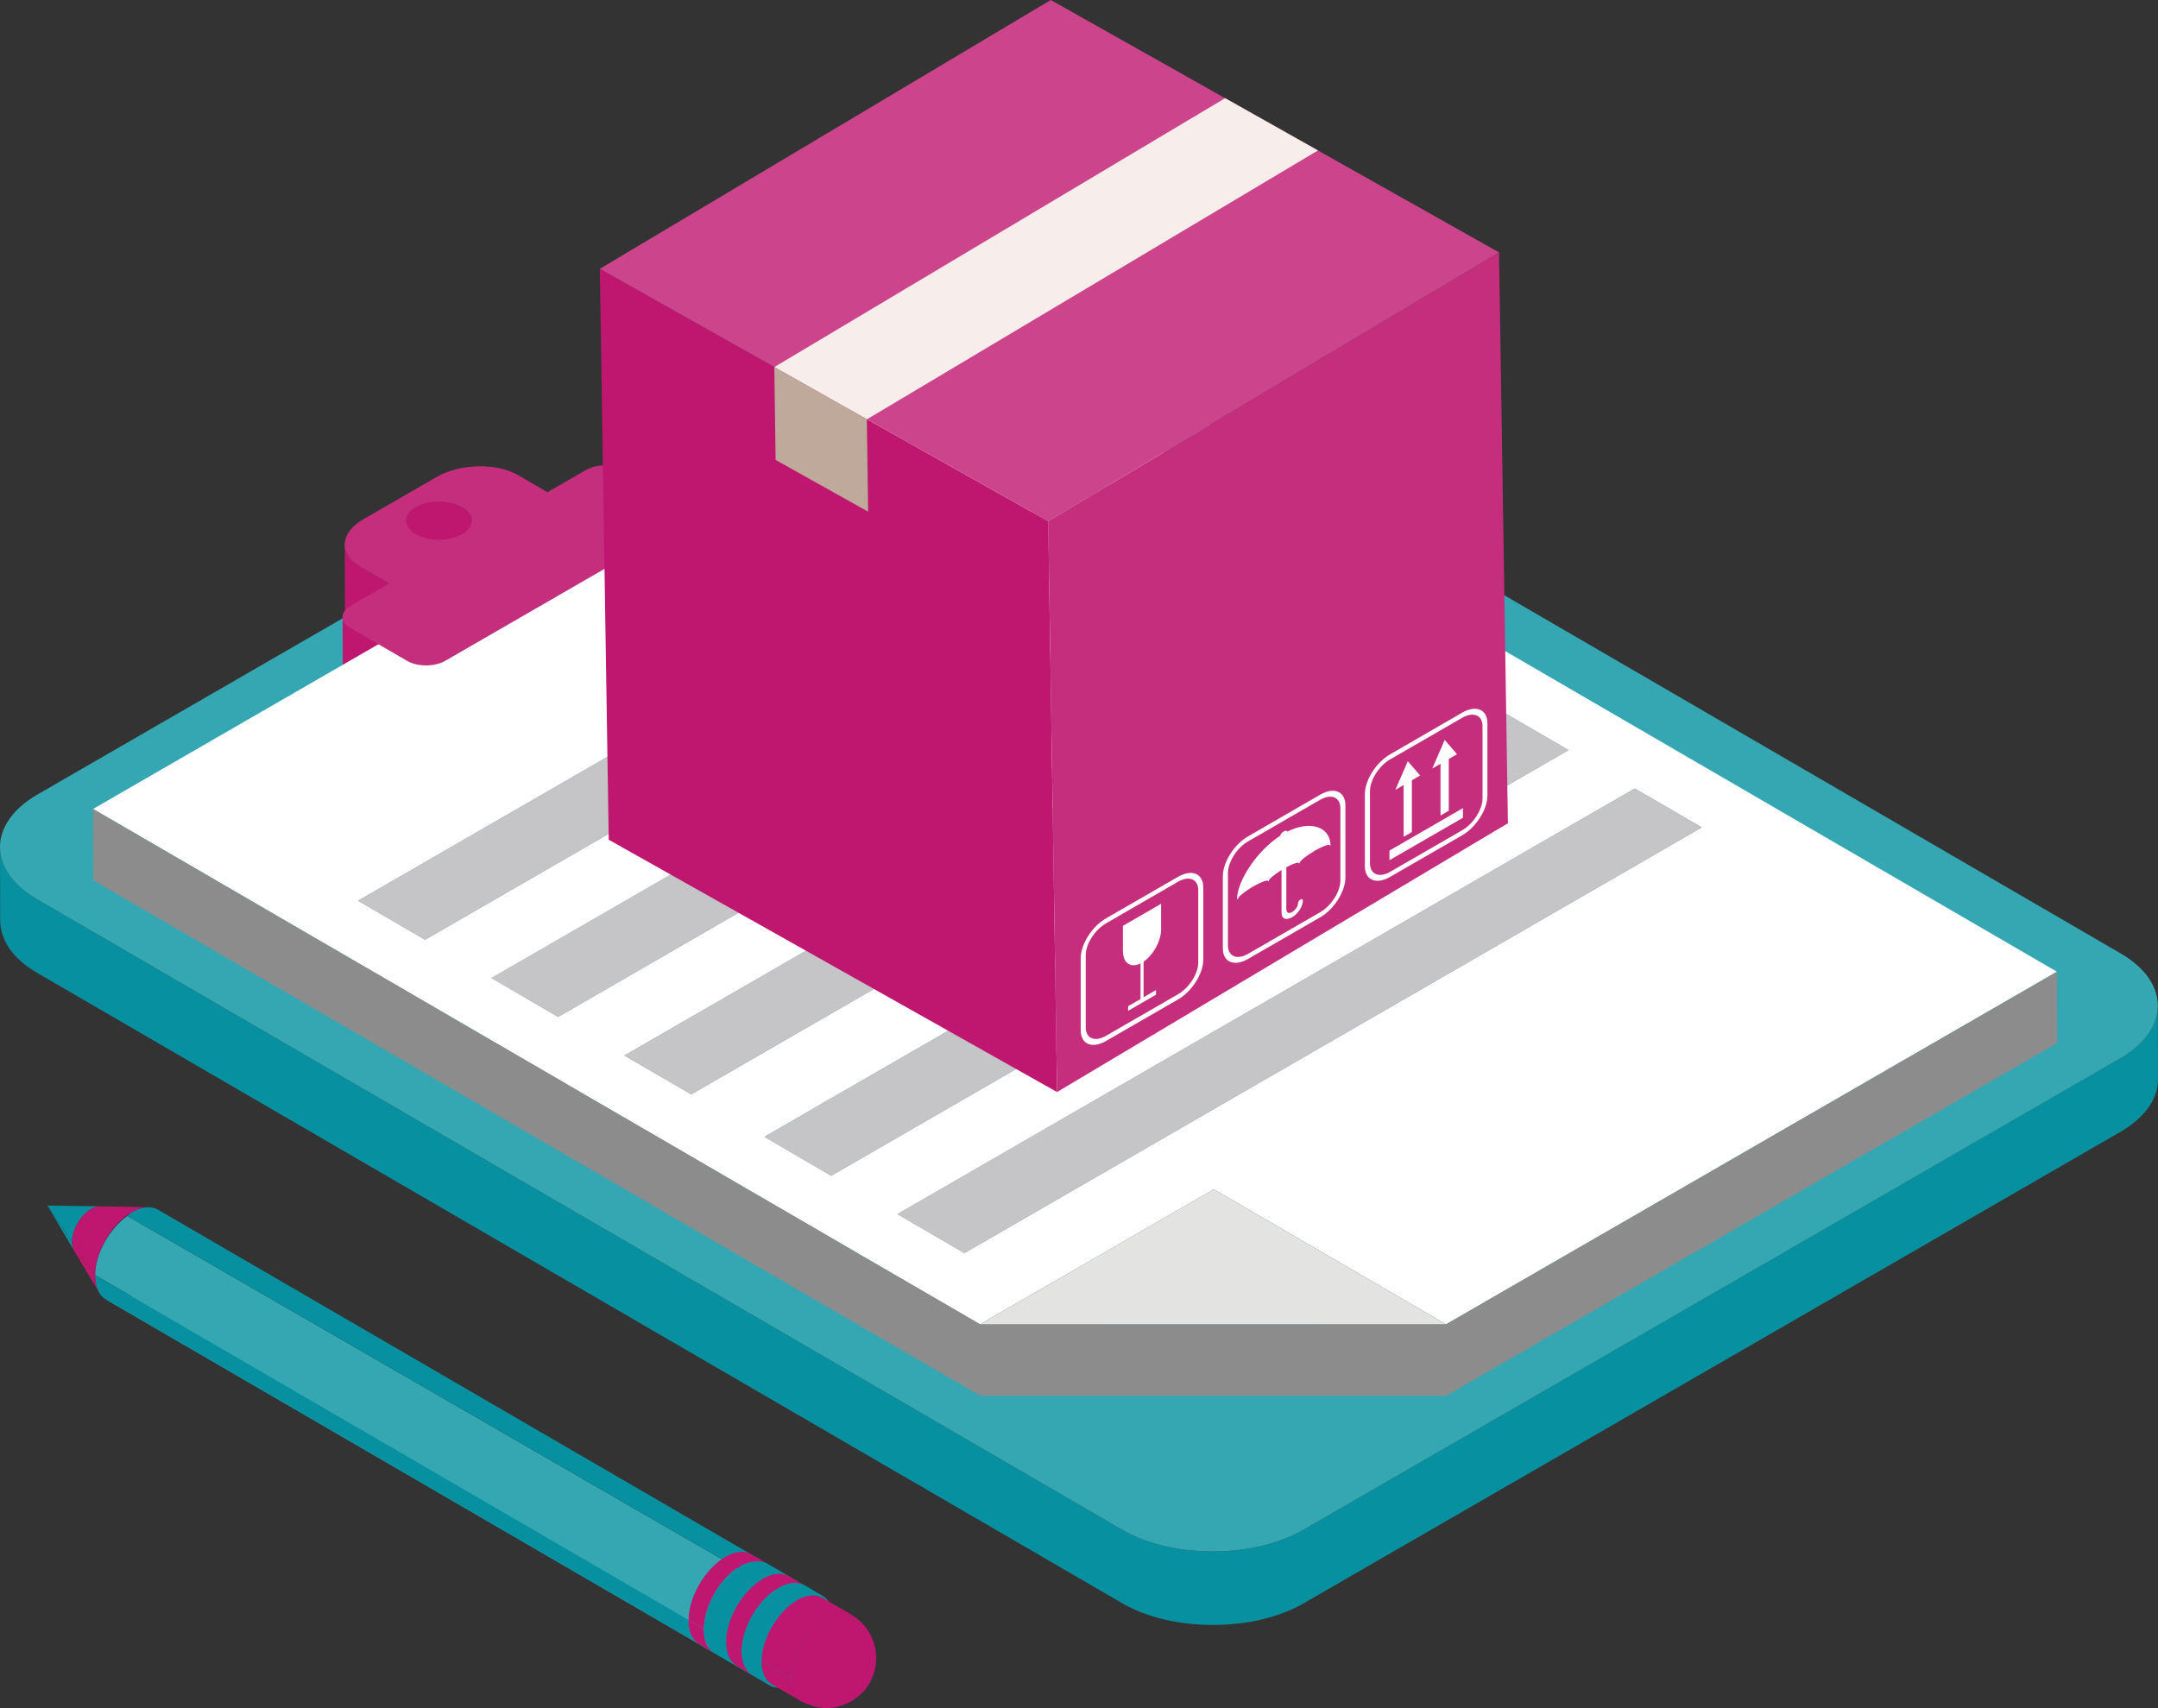 <?xml version="1.0" encoding="utf-8"?>
<!-- Generator: Adobe Illustrator 25.3.1, SVG Export Plug-In . SVG Version: 6.00 Build 0)  -->
<svg version="1.1" id="Ebene_1" xmlns="http://www.w3.org/2000/svg" xmlns:xlink="http://www.w3.org/1999/xlink" x="0px" y="0px"
	 viewBox="0 0 232.77 184.27" style="enable-background:new 0 0 232.77 184.27;" xml:space="preserve">
<rect x="0" y="0" width="232.77" height="184.27" fill="#333333" stroke="none"/>
<style type="text/css">
	.st0{clip-path:url(#SVGID_2_);fill:#0791A0;}
	.st1{clip-path:url(#SVGID_2_);fill:#34A7B3;}
	.st2{fill:#8C8C8C;}
	.st3{clip-path:url(#SVGID_4_);fill:#BDBDBC;}
	.st4{clip-path:url(#SVGID_6_);fill:#BF166F;}
	.st5{clip-path:url(#SVGID_8_);fill:#BF166F;}
	.st6{fill:#BF166F;}
	.st7{clip-path:url(#SVGID_10_);fill:#BF166F;}
	.st8{clip-path:url(#SVGID_10_);fill:#C52E7D;}
	.st9{fill:#6C6C6F;}
	.st10{fill:#C5C5C8;}
	.st11{clip-path:url(#SVGID_12_);fill:#FFFFFF;}
	.st12{fill:#E3E3E2;}
	.st13{clip-path:url(#SVGID_14_);fill:#34A7B3;}
	.st14{clip-path:url(#SVGID_14_);fill:#0791A0;}
	.st15{clip-path:url(#SVGID_14_);fill:#BF166F;}
	.st16{clip-path:url(#SVGID_16_);fill:#BF166F;}
	.st17{fill:#C52E7D;}
	.st18{fill:#FFFFFF;}
	.st19{clip-path:url(#SVGID_18_);fill:#FFFFFF;}
	.st20{fill:#CC458C;}
	.st21{fill:#F7EDEB;}
	.st22{fill:#BFA99A;}
</style>
<g>
	<defs>
		<rect id="SVGID_1_" width="232.77" height="184.27"/>
	</defs>
	<clipPath id="SVGID_2_">
		<use xlink:href="#SVGID_1_"  style="overflow:visible;"/>
	</clipPath>
	<path class="st0" d="M4,97.02l117.05,68.02c5.35,3.11,14.15,3.11,19.54,0l88.1-50.87c2.71-1.57,4.06-3.63,4.06-5.7l0.02,7.94
		c0.01,2.07-1.35,4.13-4.06,5.7l-88.1,50.86c-5.39,3.11-14.19,3.11-19.54,0L4.02,104.96c-2.66-1.54-3.99-3.58-4-5.62L0,91.4
		C0.01,93.44,1.34,95.47,4,97.02"/>
	<path class="st1" d="M4.06,85.7C-1.33,88.81-1.36,93.91,4,97.02l117.05,68.02c5.35,3.11,14.15,3.11,19.54,0l88.1-50.86
		c5.39-3.11,5.42-8.21,0.06-11.32L111.7,34.83c-5.35-3.11-14.15-3.11-19.54,0L4.06,85.7z"/>
</g>
<polygon class="st2" points="70.36,52.44 70.38,60.15 73.48,61.95 73.45,54.24 "/>
<g>
	<defs>
		<rect id="SVGID_3_" width="232.77" height="184.27"/>
	</defs>
	<clipPath id="SVGID_4_">
		<use xlink:href="#SVGID_3_"  style="overflow:visible;"/>
	</clipPath>
	<path class="st3" d="M73.46,54.24l0.02,7.7c0.56,0.32,0.83,0.75,0.83,1.18l-0.02-7.7C74.29,54.99,74.01,54.57,73.46,54.24"/>
</g>
<polygon class="st2" points="118.15,51.26 118.17,58.96 125.4,63.16 125.38,55.46 "/>
<g>
	<defs>
		<rect id="SVGID_5_" width="232.77" height="184.27"/>
	</defs>
	<clipPath id="SVGID_6_">
		<use xlink:href="#SVGID_5_"  style="overflow:visible;"/>
	</clipPath>
	<path class="st4" d="M43.81,56.18l0.02,7.7c0-0.53,0.35-1.06,1.04-1.46c1.37-0.79,3.61-0.79,4.99,0.01
		c0.69,0.4,1.03,0.92,1.03,1.44l-0.02-7.7c0-0.52-0.34-1.05-1.03-1.45c-1.38-0.8-3.62-0.8-4.99-0.01
		C44.15,55.12,43.81,55.65,43.81,56.18"/>
	<path class="st4" d="M73.44,56.61l0.02,7.7c0.57-0.33,0.85-0.76,0.85-1.19l-0.02-7.7C74.29,55.85,74.01,56.28,73.44,56.61"/>
</g>
<polygon class="st2" points="132.51,59.61 132.53,67.31 139.74,71.5 139.72,63.8 "/>
<g>
	<defs>
		<rect id="SVGID_7_" width="232.77" height="184.27"/>
	</defs>
	<clipPath id="SVGID_8_">
		<use xlink:href="#SVGID_7_"  style="overflow:visible;"/>
	</clipPath>
	<path class="st5" d="M37.48,67.46c-0.16-0.32-0.27-0.65-0.27-0.99l-0.02-7.7c0,0.86,0.54,1.71,1.62,2.33
		c1.28,0.74,2.42,1.4,3.18,1.85l0.02,7.7c-0.32-0.19-0.74-0.43-1.18-0.69l0.02,7.23l-3.02-1.75c-0.57-0.33-0.85-0.76-0.85-1.19
		l-0.02-7.7C36.95,66.87,37.16,67.18,37.48,67.46"/>
</g>
<polygon class="st6" points="40.82,69.5 40.84,77.2 43.94,79 43.92,71.3 "/>
<polygon class="st6" points="48.01,71.3 48.03,79 73.46,64.31 73.44,56.61 "/>
<g>
	<defs>
		<rect id="SVGID_9_" width="232.77" height="184.27"/>
	</defs>
	<clipPath id="SVGID_10_">
		<use xlink:href="#SVGID_9_"  style="overflow:visible;"/>
	</clipPath>
	<path class="st7" d="M43.92,71.3l0.02,7.7c1.12,0.65,2.96,0.65,4.09,0l-0.02-7.7C46.88,71.95,45.04,71.95,43.92,71.3"/>
	<path class="st8" d="M49.85,57.62c1.37-0.79,1.37-2.09,0-2.89c-1.38-0.8-3.62-0.8-4.99-0.01c-1.39,0.8-1.39,2.1-0.02,2.9
		C46.21,58.42,48.46,58.42,49.85,57.62 M41.98,62.95c-0.76-0.44-1.9-1.1-3.18-1.85c-2.3-1.34-2.14-3.62,0.39-5.08l7.92-4.57
		c2.51-1.45,6.46-1.53,8.76-0.2c1.28,0.74,2.42,1.4,3.18,1.85l4.18-2.41c1.13-0.65,2.97-0.65,4.11,0.01l3.02,1.75l3.1,1.8
		c1.12,0.65,1.11,1.72-0.01,2.37L48.01,71.3c-1.13,0.65-2.97,0.65-4.09,0l-3.1-1.8l-3.02-1.75c-1.14-0.66-1.13-1.73-0.01-2.38
		L41.98,62.95z"/>
</g>
<polygon class="st2" points="146.87,67.95 146.9,75.66 154.11,79.85 154.09,72.15 "/>
<polygon class="st2" points="161.98,76.73 162,84.43 169.21,88.62 169.19,80.92 "/>
<polygon class="st2" points="176.32,85.07 176.34,92.77 183.57,96.97 183.55,89.27 "/>
<polygon class="st2" points="38.62,97.17 38.64,104.88 118.17,58.96 118.15,51.26 "/>
<polygon class="st9" points="45.85,101.38 45.87,109.08 125.4,63.16 125.38,55.46 "/>
<polygon class="st9" points="38.62,97.17 38.64,104.88 45.87,109.08 45.85,101.38 "/>
<polygon class="st2" points="52.98,105.52 53.01,113.22 132.53,67.31 132.51,59.61 "/>
<polygon class="st10" points="52.98,105.52 60.2,109.71 139.72,63.8 132.51,59.61 "/>
<polygon class="st9" points="52.98,105.52 53.01,113.22 60.22,117.42 60.2,109.71 "/>
<polygon class="st9" points="60.2,109.71 60.22,117.42 139.74,71.5 139.72,63.8 "/>
<polygon class="st2" points="67.35,113.87 67.37,121.57 146.9,75.66 146.87,67.95 "/>
<polygon class="st9" points="67.35,113.87 67.37,121.57 74.58,125.76 74.56,118.06 "/>
<polygon class="st9" points="74.56,118.06 74.58,125.76 154.11,79.85 154.09,72.15 "/>
<polygon class="st2" points="82.45,122.65 82.47,130.35 162,84.43 161.98,76.73 "/>
<polygon class="st9" points="82.45,122.65 82.47,130.35 89.68,134.54 89.66,126.84 "/>
<polygon class="st9" points="89.66,126.84 89.68,134.54 169.21,88.62 169.19,80.92 "/>
<polygon class="st2" points="96.79,130.98 96.82,138.68 176.34,92.77 176.32,85.07 "/>
<polygon class="st9" points="104.03,135.18 104.05,142.89 183.57,96.97 183.55,89.27 "/>
<polygon class="st9" points="96.79,130.98 96.82,138.68 104.05,142.89 104.03,135.18 "/>
<g>
	<defs>
		<rect id="SVGID_11_" width="232.77" height="184.27"/>
	</defs>
	<clipPath id="SVGID_12_">
		<use xlink:href="#SVGID_11_"  style="overflow:visible;"/>
	</clipPath>
	<path class="st11" d="M89.66,126.84l79.53-45.92l-7.21-4.19l-79.53,45.91L89.66,126.84z M74.56,118.06l79.53-45.91l-7.21-4.19
		l-79.53,45.91L74.56,118.06z M60.2,109.71l79.53-45.92l-7.21-4.19l-79.53,45.91L60.2,109.71z M45.85,101.38l79.53-45.91l-7.23-4.2
		L38.62,97.17L45.85,101.38z M104.03,135.18l79.53-45.92l-7.23-4.2l-79.53,45.92L104.03,135.18z M43.92,71.3
		c1.12,0.65,2.96,0.65,4.09,0l25.44-14.69c1.13-0.65,1.13-1.72,0.01-2.37l-3.1-1.8l30.79-17.77l120.72,70.16l-65.89,38.04
		l-25.05-14.56l-25.22,14.56l-95.67-55.6L40.82,69.5L43.92,71.3z"/>
</g>
<polygon class="st10" points="38.62,97.17 45.85,101.38 125.38,55.46 118.15,51.26 "/>
<polygon class="st10" points="67.35,113.87 74.56,118.06 154.09,72.15 146.87,67.95 "/>
<polygon class="st10" points="82.45,122.65 89.66,126.84 169.19,80.92 161.98,76.73 "/>
<polygon class="st10" points="96.79,130.98 104.03,135.18 183.55,89.27 176.32,85.07 "/>
<polygon class="st2" points="105.71,142.87 105.73,150.57 130.94,136.01 130.92,128.31 "/>
<polygon class="st2" points="130.92,128.31 130.94,136.01 155.99,150.57 155.97,142.87 "/>
<polygon class="st12" points="105.71,142.87 155.97,142.87 130.92,128.31 "/>
<polygon class="st2" points="10.04,87.27 105.71,142.87 155.97,142.87 156,150.55 155.97,142.87 221.87,104.83 221.89,112.53 
	156,150.57 105.73,150.57 105.73,150.57 10.06,94.97 "/>
<g>
	<defs>
		<rect id="SVGID_13_" width="232.77" height="184.27"/>
	</defs>
	<clipPath id="SVGID_14_">
		<use xlink:href="#SVGID_13_"  style="overflow:visible;"/>
	</clipPath>
	<path class="st13" d="M13.73,131.18l68.41,39.5c-0.18,2.47-1.87,5.3-3.97,6.46c-1.08,0.6-2.05,0.65-2.75,0.24
		c-19.2-11.16-44.81-26.04-64.01-37.2c0.7,0.41,1.68,0.36,2.75-0.24c0.03-0.02,0.05-0.05,0.08-0.07l-3.99-2.32
		C10.28,135.24,11.8,132.57,13.73,131.18"/>
	<path class="st14" d="M11.41,140.18l64.01,37.2c-0.73-0.42-1.17-1.33-1.16-2.62l-64.01-37.2
		C10.24,138.84,10.68,139.75,11.41,140.18"/>
	<path class="st14" d="M14.28,130.74c1.08-0.6,2.05-0.65,2.75-0.24l64.01,37.2c0.73,0.42,1.17,1.33,1.16,2.62
		c0,0.11-0.05,0.23-0.06,0.35l-68.41-39.5C13.91,131.04,14.08,130.85,14.28,130.74"/>
	<path class="st14" d="M76.42,177.58c-0.31-0.48-0.52-1.08-0.51-1.88c0.03-2.54,1.83-5.59,4.02-6.81c0.64-0.36,1.22-0.47,1.76-0.45
		c-0.18-0.29-0.37-0.58-0.64-0.74l1.64,0.96l2.41,1.4l1.67,0.97l1.22,0.71c-0.09-0.06-0.19-0.11-0.29-0.16
		c0.15,0.09,0.3,0.18,0.46,0.27c0.08,0.05,0.15,0.09,0.23,0.13c-0.13-0.08-0.27-0.16-0.4-0.24l0.8,0.47
		c0.07,0.04,0.13,0.08,0.19,0.13c-0.07-0.04-0.15-0.09-0.22-0.13l-0.01,0c0.01,0.01,0.02,0.01,0.03,0.02
		c0.02,0.01,0.04,0.02,0.06,0.04c0.04,0.03,0.09,0.05,0.13,0.08c0.27,0.2,0.49,0.5,0.65,0.85c0.01,0.02,0.02,0.02,0.03,0.04
		c0.17,0.38,0.27,0.83,0.29,1.36c0,0.08,0,0.17,0,0.26c-0.01,0.62-0.13,1.28-0.33,1.93c-0.07,0.22-0.19,0.42-0.28,0.64
		c-0.17,0.43-0.33,0.86-0.57,1.26c-0.14,0.24-0.32,0.44-0.48,0.66c-0.24,0.35-0.47,0.7-0.75,1c-0.19,0.21-0.41,0.35-0.62,0.53
		c-0.26,0.22-0.49,0.48-0.76,0.65c-0.08,0.05-0.15,0.09-0.23,0.14c-0.54,0.3-1.06,0.46-1.53,0.5c-0.15,0.01-0.27-0.07-0.41-0.09
		c-0.28-0.03-0.58-0.04-0.81-0.17l-2.03-1.18h0c-0.5-0.29-1.17-0.68-1.67-0.97c0.23,0.13,0.53,0.14,0.81,0.17c0,0-0.01,0-0.01,0
		c-0.28-0.03-0.57-0.04-0.8-0.17c-0.72-0.42-1.69-0.98-2.41-1.4c-0.49-0.29-1.15-0.67-1.64-0.95
		C75.7,177.54,76.06,177.57,76.42,177.58"/>
	<path class="st14" d="M75.9,175.7c0-0.01,0-0.01,0-0.02l10.16,5.87c-0.05,0.03-0.1,0.06-0.14,0.09c-0.54,0.3-1.06,0.46-1.53,0.5
		c-0.15,0.01-0.27-0.07-0.41-0.09c-0.28-0.03-0.58-0.04-0.81-0.17l-2.02-1.18c-0.5-0.29-1.17-0.68-1.67-0.97
		c0.23,0.13,0.53,0.14,0.81,0.17c0,0-0.01,0-0.01,0c-0.28-0.03-0.57-0.04-0.8-0.17c-0.72-0.42-1.69-0.98-2.41-1.4
		c-0.49-0.29-1.15-0.67-1.64-0.95c0.28,0.17,0.64,0.2,1,0.21C76.11,177.1,75.89,176.51,75.9,175.7"/>
	<path class="st15" d="M83.26,181.71l3.12,1.81c-0.7-0.41-1.13-1.29-1.12-2.53l-3.12-1.81C82.13,180.42,82.56,181.3,83.26,181.71"/>
	<path class="st15" d="M91.81,174.19l-3.12-1.81c-0.68-0.4-1.62-0.35-2.66,0.23c-2.11,1.18-3.85,4.12-3.88,6.57l3.12,1.81
		c0.03-2.45,1.77-5.39,3.88-6.57C90.19,173.83,91.13,173.79,91.81,174.19"/>
	<path class="st15" d="M86.38,183.52c2.92,1.55,5.15,0.34,6.21-0.52c1.67-1.35,2.35-3.73,1.65-5.81c-0.64-1.91-1.99-2.74-2.44-3.01
		c-0.68-0.4-1.62-0.35-2.66,0.23c-1.85,1.03-3.41,3.41-3.8,5.63c-0.05,0.32-0.07,1.47-0.04,1.71
		C85.45,182.6,85.83,183.2,86.38,183.52"/>
	<path class="st14" d="M5.13,130.06c0.95,1.62,1.91,3.24,2.86,4.87c-0.15-0.25-0.23-0.58-0.22-0.98L5.13,130.06z"/>
	<path class="st14" d="M10.78,130.14c-1.88-0.03-3.77-0.05-5.65-0.08l2.64,3.89c0.02-1.32,0.95-2.91,2.1-3.55
		C10.2,130.22,10.51,130.13,10.78,130.14"/>
	<path class="st15" d="M8,134.93c0.89,1.5,1.79,3.01,2.69,4.51c-0.28-0.48-0.44-1.12-0.43-1.89l-2.48-3.6
		C7.77,134.35,7.85,134.68,8,134.93"/>
	<path class="st15" d="M16.03,130.24c-1.75-0.03-3.5-0.07-5.25-0.1c-0.27-0.01-0.59,0.08-0.91,0.26c-1.14,0.64-2.08,2.22-2.1,3.55
		l2.48,3.6c0.03-2.54,1.83-5.59,4.02-6.81C14.91,130.39,15.51,130.23,16.03,130.24"/>
	<path class="st15" d="M75.42,177.37l1.64,0.96c-0.73-0.42-1.17-1.33-1.16-2.63l-1.64-0.95C74.24,176.04,74.69,176.95,75.42,177.37"
		/>
	<path class="st15" d="M82.68,168.66l-1.64-0.96c-0.71-0.41-1.68-0.36-2.75,0.24c-2.19,1.22-3.99,4.27-4.02,6.81l1.64,0.95
		c0.03-2.54,1.83-5.59,4.02-6.81C81,168.29,81.98,168.25,82.68,168.66"/>
	<path class="st15" d="M86.76,171.03l-1.67-0.97c-0.7-0.41-1.68-0.36-2.75,0.24c-2.19,1.22-3.99,4.27-4.02,6.81l1.67,0.97
		c0.03-2.54,1.83-5.59,4.02-6.81C85.08,170.66,86.05,170.62,86.76,171.03"/>
	<path class="st15" d="M79.47,179.73l1.67,0.97c-0.73-0.42-1.17-1.34-1.16-2.63l-1.67-0.97C78.3,178.39,78.74,179.3,79.47,179.73"/>
	<path class="st14" d="M79.99,177.94c0,0.04,0,0.09,0,0.13c0.06,0.03,0.14,0.08,0.19,0.11c0.01-0.03,0.02-0.06,0.03-0.1
		C80.13,178.04,80.06,177.99,79.99,177.94"/>
	<path class="st14" d="M78.31,177.1c-0.02,1.29,0.43,2.2,1.16,2.62l-2.41-1.4c-0.73-0.42-1.17-1.33-1.16-2.62L78.31,177.1z"/>
	<path class="st14" d="M86.03,172.6c-0.08,0.05-0.15,0.13-0.23,0.18l-2.15-1.24c0.12-0.08,0.23-0.21,0.36-0.28
		c1.08-0.6,2.05-0.65,2.75-0.24h0l1.22,0.71c-0.09-0.05-0.19-0.1-0.29-0.16c0.15,0.09,0.3,0.18,0.45,0.27
		c0.08,0.04,0.16,0.09,0.23,0.13c-0.13-0.08-0.27-0.16-0.4-0.24l0.8,0.47c0.07,0.04,0.13,0.08,0.19,0.13
		c-0.08-0.04-0.15-0.09-0.22-0.13l-0.01,0c0.01,0.01,0.02,0.01,0.03,0.02c0.02,0.01,0.04,0.02,0.06,0.04
		c0.04,0.03,0.09,0.05,0.13,0.08c0.12,0.09,0.19,0.25,0.29,0.38l-0.57-0.33C88.01,171.98,87.07,172.02,86.03,172.6"/>
	<path class="st14" d="M82.34,170.29c-0.13,0.07-0.24,0.2-0.36,0.28l-2.42-1.39c0.13-0.08,0.24-0.22,0.37-0.29
		c0.43-0.24,0.82-0.32,1.2-0.39c0.18-0.02,0.37-0.06,0.55-0.05c0.36,0.01,0.72,0.04,1.01,0.21l2.41,1.4
		C84.39,169.65,83.41,169.69,82.34,170.29"/>
	<path class="st15" d="M86.03,172.6c1.04-0.58,1.98-0.62,2.66-0.23l0.57,0.33l2.55,1.48c-0.52-0.3-1.21-0.25-1.95,0
		c-0.24,0.08-0.46,0.09-0.71,0.23c-0.08,0.04-0.15,0.13-0.22,0.18l-3.13-1.81C85.88,172.73,85.95,172.65,86.03,172.6"/>
	<path class="st15" d="M78.28,167.94c1.08-0.6,2.05-0.65,2.75-0.24l1.64,0.95c-0.29-0.17-0.64-0.2-1.01-0.21
		c-0.18,0-0.35,0.02-0.54,0.06c-0.38,0.05-0.77,0.15-1.2,0.4c-0.13,0.07-0.24,0.21-0.37,0.29l-1.65-0.95
		C78.04,168.15,78.15,168.01,78.28,167.94"/>
	<path class="st15" d="M79.93,168.89c0.43-0.24,0.82-0.34,1.2-0.39C80.74,168.57,80.35,168.66,79.93,168.89"/>
</g>
<path class="st6" d="M86.76,171.03l-1.67-0.97L86.76,171.03z"/>
<g>
	<defs>
		<rect id="SVGID_15_" width="232.77" height="184.27"/>
	</defs>
	<clipPath id="SVGID_16_">
		<use xlink:href="#SVGID_15_"  style="overflow:visible;"/>
	</clipPath>
	<path class="st16" d="M84.01,171.26c-0.13,0.07-0.23,0.2-0.36,0.28l-1.68-0.97c0.12-0.08,0.23-0.21,0.36-0.28
		c1.08-0.6,2.05-0.65,2.75-0.24l1.67,0.97C86.06,170.62,85.08,170.66,84.01,171.26"/>
</g>
<polygon class="st6" points="64.7,29 65.66,90.59 114.02,117.81 113.06,56.23 "/>
<polygon class="st17" points="113.06,56.23 114.02,117.81 162.65,88.81 161.69,27.23 "/>
<polygon class="st18" points="157.8,87.18 157.8,88.22 149.87,92.8 149.87,91.76 "/>
<polygon class="st18" points="156.27,87.46 155.38,87.98 155.38,82.4 154.49,82.91 155.83,79.82 157.16,81.37 156.27,81.88 "/>
<polygon class="st18" points="152.29,89.76 151.4,90.28 151.4,84.69 150.51,85.21 151.85,82.12 153.18,83.66 152.29,84.18 "/>
<g>
	<defs>
		<rect id="SVGID_17_" width="232.77" height="184.27"/>
	</defs>
	<clipPath id="SVGID_18_">
		<use xlink:href="#SVGID_17_"  style="overflow:visible;"/>
	</clipPath>
	<path class="st19" d="M149.95,81.92c-1.2,0.69-2.18,2.23-2.18,3.43v7.78c0,1.2,0.98,1.61,2.18,0.92l7.78-4.49
		c1.2-0.69,2.18-2.23,2.18-3.43v-7.78c0-1.2-0.98-1.61-2.18-0.92L149.95,81.92z M147.22,93.45v-7.78c0-1.5,1.22-3.43,2.72-4.29
		l7.78-4.5c1.5-0.87,2.72-0.35,2.72,1.15v7.79c0,1.5-1.22,3.43-2.72,4.29l-7.78,4.49C148.44,95.47,147.22,94.95,147.22,93.45"/>
	<path class="st19" d="M133.5,97.01c0.02-0.01,0.04-0.04,0.04-0.07c0-0.17,0.67-0.74,1.63-1.3c0.96-0.55,1.62-0.75,1.62-0.58
		c0,0.02,0.02,0.03,0.04,0.01c0.02-0.01,0.04-0.04,0.04-0.07c0-0.15,0.55-0.64,1.36-1.14v4.3l0.02,0.51
		c0.09,0.52,0.56,0.6,1.13,0.27c0.63-0.36,1.15-1.16,1.15-1.77c0-0.16-0.12-0.21-0.26-0.13c-0.14,0.08-0.26,0.27-0.26,0.43
		c0,0.3-0.29,0.72-0.64,0.92c-0.69,0.39-0.62-0.44-0.62-0.44v-4.39c0.82-0.44,1.36-0.58,1.36-0.43c0,0.02,0.02,0.03,0.04,0.02
		c0.02-0.01,0.04-0.04,0.04-0.07c0-0.17,0.67-0.74,1.62-1.3c0.96-0.55,1.62-0.75,1.62-0.58c0,0.02,0.02,0.03,0.05,0.01
		c0.02-0.01,0.04-0.04,0.04-0.07c-0.08-1.93-2.15-2.69-4.68-1.42c0-0.14-0.17-0.14-0.37-0.03c-0.21,0.12-0.37,0.32-0.37,0.46
		c-2.52,1.64-4.6,4.8-4.68,6.82C133.46,97.01,133.48,97.02,133.5,97.01"/>
	<path class="st19" d="M134.62,90.77c-1.2,0.69-2.17,2.23-2.17,3.43v7.78c0,1.2,0.97,1.61,2.17,0.92l7.78-4.49
		c1.2-0.69,2.18-2.23,2.18-3.43v-7.78c0-1.2-0.98-1.61-2.18-0.92L134.62,90.77z M131.9,102.3v-7.78c0-1.5,1.22-3.43,2.72-4.29
		l7.78-4.5c1.5-0.87,2.72-0.35,2.72,1.15v7.79c0,1.5-1.22,3.43-2.72,4.29l-7.78,4.49C133.12,104.32,131.9,103.8,131.9,102.3"/>
	<path class="st19" d="M121.13,102.71c0.03,1.21,0.85,1.74,1.89,1.23v3.84l-1.34,0.77v0.5l3.01-1.74v-0.5l-1.34,0.77v-3.84
		c1.04-0.7,1.86-2.17,1.89-3.42V97.5l-4.12,2.38V102.71z"/>
	<path class="st19" d="M119.29,99.62c-1.2,0.69-2.18,2.23-2.18,3.43v7.78c0,1.2,0.98,1.61,2.18,0.92l7.78-4.49
		c1.2-0.69,2.18-2.23,2.18-3.43v-7.79c0-1.2-0.98-1.61-2.18-0.92L119.29,99.62z M116.57,111.15v-7.78c0-1.5,1.22-3.43,2.72-4.29
		l7.78-4.49c1.5-0.87,2.72-0.35,2.72,1.15v7.79c0,1.5-1.22,3.43-2.72,4.29l-7.78,4.49C117.79,113.17,116.57,112.65,116.57,111.15"/>
</g>
<polygon class="st20" points="113.34,0 64.7,29 113.06,56.23 161.69,27.23 "/>
<polygon class="st21" points="132.15,10.59 142.16,16.23 93.52,45.23 83.52,39.6 "/>
<polygon class="st22" points="93.5,45.23 83.52,39.6 83.66,49.62 93.64,55.2 "/>
</svg>
